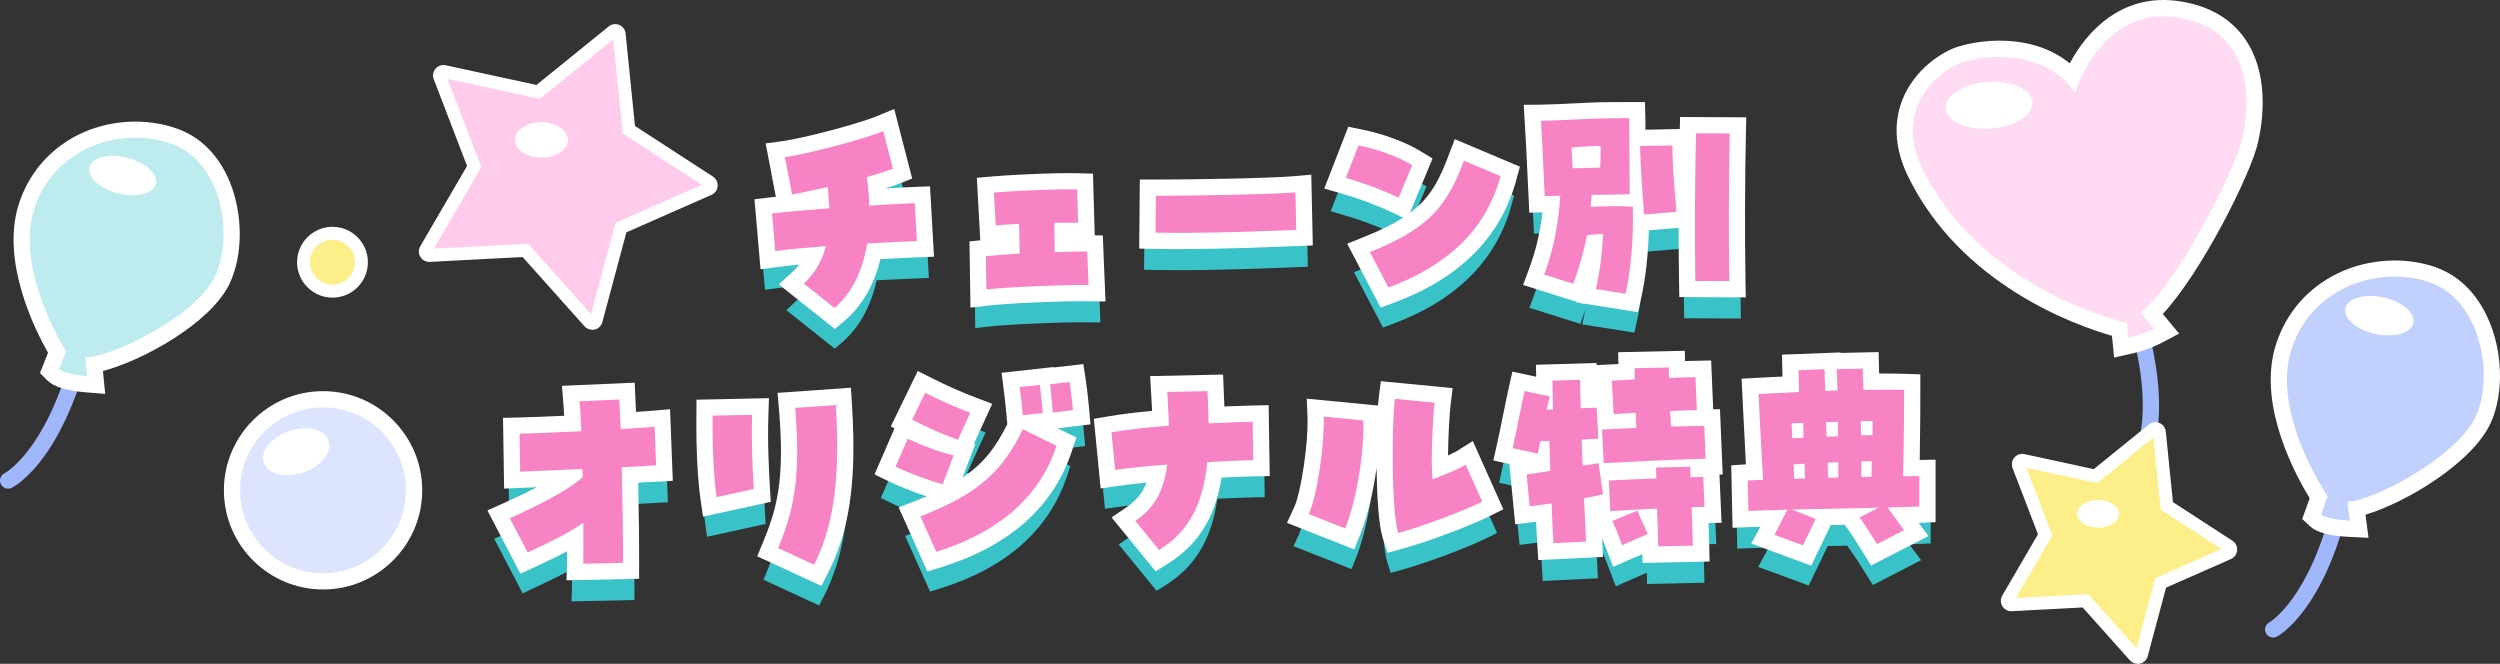 <?xml version="1.0" encoding="UTF-8"?>
<svg id="_レイヤー_2" data-name="レイヤー 2" xmlns="http://www.w3.org/2000/svg" viewBox="0 0 771 204.72">
  <rect x="0" y="0" width="771" height="204.72" fill="#333333" stroke="none"/>
  <defs>
    <style>
      .cls-1 {
        fill: #727087;
      }

      .cls-2 {
        fill: #fcee88;
      }

      .cls-3 {
        fill: #39c3c8;
      }

      .cls-4 {
        fill: #ffdbf3;
      }

      .cls-5 {
        fill: #fff;
      }

      .cls-6 {
        fill: #ffcbed;
      }

      .cls-7 {
        fill: #dde5fe;
      }

      .cls-8 {
        fill: #a0b8fb;
      }

      .cls-9 {
        fill: #c1d0fd;
      }

      .cls-10 {
        fill: #f783c5;
      }

      .cls-11 {
        fill: #beebed;
      }
    </style>
  </defs>
  <g id="_レイヤー_2-2" data-name="レイヤー 2">
    <g>
      <g>
        <g>
          <path class="cls-1" d="M247.87,95.44c3.5-3.23,5.68-6.98,6.82-11.53-6.23.48-11.91,1.01-15.6,1.5l-1-11.57c4.93-.59,11.15-1.13,17.66-1.61-.11-2.06-.23-4.25-.48-6.57-4.23.98-8.19,1.82-10.99,2.29l-2.23-11.47c6.15-.82,23.89-5.38,30.34-8.05l2.99,11.59c-1.84.72-4.7,1.61-8.04,2.57.41,3.01.68,5.95.74,8.83,5.2-.32,10.07-.63,14.04-.78l.66,11.71c-3.63.15-9.25.4-15.34.74-1.4,8.53-4.75,15.33-10.07,19.9l-9.49-7.55Z"/>
          <path class="cls-1" d="M304.06,86.97c2.74-.26,6.64-.55,10.41-.77-.07-3.15-.13-6.17-.2-9.18-2.47.12-5.14.32-7.19.5l-.56-10.14c3.97-.36,13.35-.83,19.45-.96,2.74-.06,4.8-.03,6.24,0l.29,10.28c-2.95,0-5.35-.02-7.34.02.05,2.4.05,5.62.12,9.05,4.11-.16,7.81-.24,10.01-.21l.43,10.35c-8.23-.1-24.74.6-31.51,1.36l-.15-10.28Z"/>
          <path class="cls-1" d="M375.02,79.7c-6.72.14-13.44.15-18.65.06l.1-11.39c13.03,0,35.85-.42,43.04-1.05l.25,11.58c-3.29.14-13.91.57-24.74.8Z"/>
          <path class="cls-1" d="M415.05,62.87l3.9-10.03c5.58,1.12,12.14,3.38,16.59,6.09l-4.17,10.03c-5.06-2.36-10.31-4.38-16.31-6.1ZM422.47,85.75c18.63-7.46,23.83-14.5,29.02-28.19l11.28,4.77c-4.64,17.11-17.1,27.86-34.58,34.34l-5.72-10.92Z"/>
          <path class="cls-1" d="M492.18,97.16c1.38-6.27,1.83-10.67,2.24-16.99-1.51.03-3.01.13-5,.38-.99,5.23-2.26,9.58-4.21,14.97l-8.98-2.83c2.92-7.88,4.34-15.32,4.97-24.31l-4.8.1c-.53-11.85-.97-19.66-1.18-23.22,6.38-.07,12.88-.62,18.84-.75,2.47-.05,4.94-.04,8.37-.04.09,4.04.11,18.03.16,23.45-3.91.08-7.81.17-11.72.18l-.33,3.71c4.52-.23,9.18-.33,13.03-.07.19,9.12-.42,18.87-2.24,26.86l-9.15-1.45ZM493.5,59.69c.08-2.54.17-4.8.13-6.66-3.09,0-4.86.17-8.97.47l.34,6.37c3.57,0,5.76-.05,8.5-.18ZM505.77,53.05l10.01-.21c0,6.93.71,13.97,1.26,20.48l-9.99.83c-.55-6.64-1.05-13.97-1.27-21.09ZM522.84,94.65c-.24-14.39-.12-31.2.2-45.54l10.42.05c-.31,14.27-.37,31.07-.13,45.54l-10.49-.05Z"/>
          <path class="cls-1" d="M179.88,169.26c-5.2,3.61-11.52,6.49-17.15,9.14l-5.51-10.58c7.27-3.24,17.38-8.12,22.43-12.62l-.05-2.54-19.18.82-.18-11.72c4.73-.1,11.85-.46,19.05-.75-.15-3.63-.35-6.85-.54-9.25l12.26-.54.4,9.11c4.45-.23,8.29-.52,10.48-.7l.46,11.92-10.62.57c.32,11.93.45,24.2.42,29.48l-12.27.26c.08-2.61.05-7.2,0-12.62Z"/>
          <path class="cls-1" d="M219.8,144.13c-.06-2.67-.05-5.35-.03-7.95l12.2-.26c-.3,8.58.16,17.28.49,22.89l-11.47,2.51c-.64-4.38-1.05-10.67-1.19-17.19ZM239.98,177.03c4.43-10.79,7.17-20.45,5.25-43.24l12.53-.88c.21,3.29.34,6.37.4,9.25.42,19.47-2.56,31.05-7.1,39.99l-11.08-5.11Z"/>
          <path class="cls-1" d="M276.2,151.91l3.73-8.58c4.92,2.23,9.06,3.85,14.17,5.12l-3.38,8.92c-4.56-1.34-10.22-3.35-14.52-5.45ZM281.31,137.4l4.01-8.25c4.85,2.43,8.8,4.2,13.91,6.15l-3.8,8.31c-4.49-1.55-10.03-3.97-14.12-6.21ZM283.86,167.24c19.04-7.33,25.67-14.81,31.59-26.87l10.39,5.13c-5.54,16.85-19.31,27.16-37.09,32.68l-4.9-10.94ZM314.49,127.37l6.16-.68c.4,2.6.76,6.7.94,8.69l-6.16.68c-.18-2.26-.61-6.09-.94-8.69ZM323.87,126.48l6.02-.68c.4,2.6.83,6.63,1.01,8.69l-6.22.75c-.19-2.53-.62-6.3-.8-8.76Z"/>
          <path class="cls-1" d="M350.14,168.64c5.81-3.96,8.72-8.96,9.85-17.35-5.96.4-11.64,1-16.08,1.65l-1.14-11.63c5.12-.86,11.42-1.55,17.72-2.02-.07-3.08-.28-6.58-.5-10.41l12.41-.26c.14,3.49.28,6.78.35,9.94,5.55-.25,10.41-.43,13.57-.49l.18,11.86c-3.43.07-8.57.25-14.18.58-1.19,12.02-4.97,20.95-14.85,27.13l-7.32-8.96Z"/>
          <path class="cls-1" d="M403.65,166.54c2.56-5.54,4.88-21.77,4.57-30.06l12.23,1.18c.35,9.73-2.08,24.59-5.6,33.31l-11.2-4.42ZM430.19,131.01l12.23,1.18c-.58,4.81-1.22,19.98-.59,23.6,2.18-.73,8.16-3.19,10.19-4.47l5.11,11.41c-5.43,2.72-18.35,7.59-25.92,9.67-2.13-6.74-2.02-33.69-1.02-41.4Z"/>
          <path class="cls-1" d="M470.8,154.35c2.12-.32,4.65-.71,7.31-1.11-.07-3.09-.2-6.24-.27-9.25-1.03.02-1.99.04-2.81.13-.25,1.24-.5,2.48-.74,3.79l-7.79-1.69c1.19-5.31,2.92-14.33,3.67-17.63l7.79,1.68c-.38,1.45-.7,2.76-.94,4.07.62-.01,1.3-.03,1.92-.04-.08-3.56-.14-6.44-.19-8.91l8.57-.25c-.02,2.13.04,5.21.19,8.77,1.58-.03,3.22-.14,4.93-.17l.48,9.59c-1.64.1-3.36.14-5.14.25.12,2.6.18,5.35.31,8.02,1.78-.24,3.49-.49,4.92-.72l1.37,9.57c-1.84.45-3.82.84-5.87,1.22.25,5.48.49,10.21.63,13.36l-10.07.49c-.2-3.01-.36-7.33-.54-12.26-2.39.33-4.72.65-6.77.9l-.96-9.79ZM494.09,140.48c2.94-.2,6.64-.35,10.55-.5-.1-1.58-.14-3.15-.17-4.66-2.47.12-4.79.24-6.85.42l-.5-10.34c2.33-.12,4.66-.24,7.05-.42-.02-1.17-.05-2.26-.07-3.43l10.56-.22c.02,1.03.04,2.12.07,3.22,3.01-.13,5.82-.19,8.15-.24l.42,10.14c-2.19.05-5.07.18-8.22.31.1,1.57.14,3.22.24,4.79,4.11-.09,7.81-.17,10.28-.22l.42,10.14c-6.17.13-23.02.9-31.45,1.36l-.5-10.34ZM496.14,156.21c4.52-.23,9.73-.48,14.66-.66-.03-1.23-.05-2.33-.07-3.36l10.56-.23c.02.96.04,2.06.07,3.22,1.44-.03,2.74-.06,3.91-.08l.4,9.25c-1.1.02-2.47.05-3.98.08.16,4.25.32,8.5.39,11.86l-10.69.23c-.07-3.36-.23-7.54-.38-11.65-5.28.25-10.69.5-14.38.79l-.48-9.45ZM497.23,168.66l7.75-3.18c1.16,2.86,2.01,4.42,3.17,7.2l-7.88,3.46c-1.23-3.2-1.75-4.83-3.04-7.48Z"/>
          <path class="cls-1" d="M573.46,167.59l5.9-3.01-26.8.57,7.4,2.86c-1.64,3.53-1.97,4.09-3.94,8.18l-8.78-3.24c1.45-2.64,2.3-4.71,4.02-7.77-4.38.16-8.5.25-12.06.39l-.2-9.39c1.51-.1,3.08-.13,4.73-.17-.52-8.08-1.03-19.18-1.39-26.51,4.04-.22,9.32-.47,12.47-.61l-.14-6.72,8.02-.31c.02,1.03.07,3.5.21,6.72,1.3-.1,2.53-.12,3.77-.15-.07-3.15-.19-5.55-.21-6.58l8.02-.17c.02.89.07,3.29.21,6.58,4.59-.1,8.71-.12,12.55,0,0,3.56-.05,16.87-.32,26.61,1.78-.04,3.43,0,5-.04v9.39c-2.88.13-6.17.2-9.81.28,1.97,2.56,3.32,4.66,5.09,7.02l-8.34,4.29c-2.41-3.86-2.98-4.87-5.39-8.25ZM556.21,142.99l-.1-4.52-3.56.08c.03,1.51.13,3.01.17,4.59,1.17-.03,2.33-.12,3.49-.14ZM556.68,155.53c-.1-1.3-.13-2.81-.17-4.52-1.17.09-2.33.12-3.36.21.03,1.58.13,3.01.23,4.45,1.1-.02,2.19-.12,3.29-.14ZM566.83,142.56c-.03-1.51,0-3.02-.03-4.46l-3.63.08c.03,1.51.13,3.01.16,4.46l3.5-.07ZM566.96,155.25c-.03-1.37-.06-2.95-.03-4.66-1.1.02-2.19.05-3.29.14.04,1.71.14,3.29.17,4.66,1.03-.02,2.12-.11,3.15-.13ZM577.45,142.2c.03-1.65.07-3.16.05-4.32-.96-.05-2.19-.02-3.63,0l.09,4.39,3.5-.07ZM577.17,155.03l.1-4.8-3.22.07c.04,1.78,0,3.43.03,4.8l3.08-.07Z"/>
        </g>
        <g>
          <path class="cls-3" d="M257.44,107.53l-14.94-11.89,3-2.77c1.66-1.53,2.96-3.18,3.96-5.02-4.07.35-7.49.71-9.91,1.03l-3.63.48-1.61-18.59,3.37-.4c1.06-.13,2.21-.25,3.43-.38l-3.21-16.49,3.69-.49c5.92-.79,23.34-5.28,29.46-7.82l3.72-1.54,4.77,18.49-2.88,1.13c-1.29.51-3.07,1.1-5.49,1.84.09.89.17,1.75.23,2.6,3.86-.23,7.49-.45,10.58-.57l3.43-.13,1.06,18.7-3.56.14c-3.64.15-8.17.36-12.56.59-1.8,8.19-5.4,14.64-10.71,19.2l-2.2,1.89ZM253.02,95.06l4.1,3.26c3.47-3.88,5.77-9.18,6.85-15.8l.45-2.78,2.81-.15c3.9-.21,8.11-.42,11.84-.59l-.27-4.71c-2.64.14-5.55.31-8.57.5l-5.59.34-.08-3.64c-.05-2.57-.29-5.33-.71-8.44l-.41-3,2.91-.84c1.91-.55,3.51-1.03,4.81-1.45l-1.22-4.74c-6.7,2.24-17.25,4.97-23.8,6.28l.89,4.56c2.11-.42,4.62-.97,7.43-1.62l3.84-.89.43,3.92c.26,2.35.37,4.49.49,6.56l.2,3.63-3.42.25c-5.49.41-10.22.82-14.13,1.22l.4,4.56c3.31-.36,7.48-.73,12.16-1.09l4.84-.37-1.18,4.71c-.98,3.91-2.65,7.31-5.07,10.3Z"/>
          <path class="cls-3" d="M300.77,101.16l-.26-17.37,3.21-.31c1.97-.19,4.51-.39,7.17-.57l-.05-2.19c-1.17.08-2.35.17-3.46.27l-3.6.32-.94-17.12,3.37-.3c4.14-.38,13.71-.85,19.7-.98,2.31-.05,4.4-.05,6.41,0l3.31.09.48,17.2h-5.11c-.8-.01-1.56-.01-2.28-.01,0,.08,0,.16,0,.25,0,.55.01,1.13.02,1.71,2.69-.08,5-.12,6.6-.1l3.32.03.71,17.36-3.69-.04c-8.25-.11-24.53.6-31.08,1.34l-3.83.43ZM307.61,90.18l.05,3.25c6.72-.52,17.07-.96,24.42-1.03l-.14-3.32c-1.89.03-4.14.1-6.52.19l-3.56.14-.08-3.56c-.04-1.87-.06-3.68-.08-5.34-.01-1.37-.03-2.63-.05-3.71l-.08-3.5,3.5-.07c1.14-.02,2.4-.03,3.81-.03l-.09-3.31c-.89,0-1.82.01-2.76.03-4.56.1-11.22.4-15.85.7l.17,3.13c1.28-.09,2.55-.17,3.72-.22l3.59-.18.34,16.16-3.37.19c-2.42.14-4.89.31-7.06.48Z"/>
          <path class="cls-3" d="M363.87,83.32c-2.66,0-5.22-.02-7.56-.06l-3.47-.06.16-18.32h3.47c12.64,0,35.57-.41,42.74-1.04l3.73-.33.4,18.75-3.42.14c-3.96.17-14.3.58-24.81.8h0c-3.69.08-7.55.12-11.23.12ZM359.9,76.3c4.73.04,10.04,0,15.05-.1h0c8.16-.17,16.23-.46,21.24-.66l-.1-4.49c-8.69.46-24.93.76-36.15.81l-.04,4.44Z"/>
          <path class="cls-3" d="M426.51,101.02l-8.95-17.08,3.6-1.44c18.2-7.29,22.38-13.88,27.05-26.18l1.29-3.4,17.44,7.37-.8,2.95c-4.62,17.04-16.99,29.38-36.75,36.7l-2.89,1.07ZM427.34,87.5l2.49,4.76c14.92-6.16,24.34-15.34,28.67-27.94l-5.08-2.15c-4.82,11.53-10.66,18.55-26.08,25.33ZM433.19,73.68l-3.31-1.55c-5.12-2.39-10.28-4.32-15.8-5.91l-3.69-1.06,6.36-16.34,2.88.58c6.44,1.29,13.23,3.79,17.72,6.54l2.56,1.56-6.73,16.17ZM419.68,60.62c3.36,1.08,6.62,2.3,9.83,3.68l1.58-3.8c-2.88-1.39-6.43-2.67-9.98-3.58l-1.44,3.69Z"/>
          <path class="cls-3" d="M504.01,102.58l-16.05-2.54.79-3.63c.08-.34.15-.67.22-1-.15.43-.3.86-.46,1.3l-1.14,3.16-15.69-4.94,1.28-3.45c2.31-6.23,3.68-12.24,4.43-19.51l-4.32.09-.15-3.42c-.53-11.93-.97-19.64-1.18-23.17l-.22-3.67,3.68-.04c3.41-.04,6.92-.22,10.31-.39,2.82-.15,5.74-.29,8.49-.35,1.94-.04,3.81-.05,6.21-.04h5.65s.07,3.42.07,3.42c.02,1.11.04,2.94.06,5.14l13.28-.28v3.57c0,1.55.04,3.1.11,4.66.04-2.83.1-5.65.16-8.45l.07-3.44,17.42.09-.08,3.56c-.32,14.52-.36,31.07-.12,45.4l.06,3.58-17.49-.08-.06-3.42c-.09-5.52-.13-11.65-.12-18.07l-12.14,1.01c-.15,8.09-.95,15.65-2.33,21.73l-.73,3.19ZM496.33,94.27l2.23.35c1-5.65,1.53-12.39,1.54-19.52-2.66-.05-5.8.02-9.38.21l-4.03.21.98-10.9h3.19c2.75-.02,5.5-.07,8.21-.12,0-1.52-.02-3.25-.02-5.04-.02-3.98-.04-8.32-.07-11.48-1.77,0-3.3,0-4.83.04-2.65.06-5.39.2-8.28.35-2.27.12-4.6.24-6.93.32.21,3.68.49,9.09.82,16.23l5.22-.11-.27,3.83c-.58,8.22-1.82,15.1-3.98,21.81l2.3.72c1.36-4.08,2.24-7.44,2.96-11.26l.47-2.51,2.53-.32c1.95-.24,3.6-.37,5.36-.41l3.82-.08-.25,3.81c-.34,5.26-.72,9.2-1.58,13.87ZM526.29,91.17l3.49.02c-.16-12.36-.12-26.05.11-38.54l-3.42-.02c-.25,13.33-.32,27.02-.17,38.54ZM509.4,56.47c.18,4.26.46,8.86.85,13.89l3-.25c-.39-4.48-.77-9.07-.91-13.71l-2.94.06ZM481.69,63.37l-.7-13.12,5.27-.38c2.91-.21,4.67-.33,7.38-.34h3.42s.07,3.43.07,3.43c.04,1.75-.03,3.75-.11,6.06l-.13,4.01-3.23.15c-2.77.13-5.03.18-8.65.18h-3.33Z"/>
          <path class="cls-3" d="M176.26,185.45l.12-3.69c.05-1.48.05-3.69.05-6.26-3.64,2.04-7.46,3.83-10.96,5.48l-4.28,2.02-8.78-16.86,3.4-1.51c6.72-2.99,12.08-5.71,16.04-8.12l-14.86.64-.29-18.8,3.48-.07c3.21-.07,7.63-.26,12.32-.46,1.03-.04,2.08-.09,3.14-.14-.11-1.96-.23-3.88-.37-5.62l-.29-3.61,19.38-.85.4,9.06c3.24-.2,5.74-.4,6.84-.49l3.65-.31.73,19.03-10.66.57c.25,10.44.36,20.98.34,26.18l-.02,3.41-19.37.41ZM183.32,162.61l.06,6.62c.03,3.42.05,6.55.04,9.07l5.22-.11c-.02-6.41-.16-16.47-.42-25.96l-.09-3.41,10.58-.57-.19-4.84c-1.89.13-4.28.29-6.94.43l-3.52.18-.4-9.14-5.18.23c.1,1.64.21,3.59.29,5.77l.14,3.5-3.5.14c-2.24.09-4.48.19-6.64.28-3.21.14-6.31.27-8.99.37l.07,4.67,19.16-.82.16,7.73-1.21,1.07c-3.8,3.38-10.34,7.21-19.95,11.66l2.25,4.32c4.75-2.24,9.54-4.6,13.61-7.42l5.44-3.77Z"/>
          <path class="cls-3" d="M252.65,186.73l-17.19-7.93,1.27-3.1c4.14-10.07,6.92-18.94,5-41.62l-.3-3.54,19.59-1.38.22,3.52c.21,3.3.35,6.47.41,9.39.38,17.87-1.93,30.71-7.48,41.65l-1.53,3.01ZM244.46,175.24l4.91,2.26c3.97-9.24,5.62-20.31,5.3-35.28-.04-1.78-.1-3.64-.2-5.58l-5.48.39c1.3,19.43-1.04,29.14-4.52,38.21ZM218.07,165.54l-.54-3.71c-.64-4.37-1.08-10.63-1.23-17.62h0c-.06-2.66-.05-5.32-.03-8.05l.02-3.41,19.31-.41-.13,3.7c-.31,8.89.23,18.13.48,22.57l.17,2.98-18.05,3.95ZM223.3,144.06c.1,4.81.35,9.35.71,13.02l4.79-1.05c-.22-4.22-.48-10.27-.41-16.53l-5.13.11c0,1.5.01,2.98.04,4.45h0Z"/>
          <path class="cls-3" d="M286.83,182.44l-7.67-17.14,3.45-1.33c2.73-1.05,5.19-2.1,7.42-3.17l-.3-.09c-5.5-1.62-11.13-3.74-15.07-5.67l-3-1.47,6.13-14.12-1.09-.59,7.01-14.43,3.17,1.59c4.95,2.48,8.76,4.17,13.59,6.01l3.49,1.33-5.72,12.5.51.13-4.84,12.8c9.63-5.39,14.14-11.36,18.25-19.67l-.23-2.78c-.19-2.3-.62-6.12-.92-8.53l-.45-3.53,13.03-1.44.02.15,9.21-1.04.51,3.33c.43,2.81.86,6.96,1.03,8.91l.3,3.38-13.22,1.59-.02-.24-.85.09,9.53,4.7-.95,2.89c-5.51,16.77-18.76,28.53-39.37,34.93l-2.96.92ZM288.55,169.14l2.12,4.73c15.47-5.44,25.81-14.37,30.81-26.62l-4.49-2.21c-5.49,10.15-12.47,17.39-28.45,24.1ZM280.78,150.14c2.35.99,5.05,1.99,7.83,2.9l.85-2.25c-2.71-.83-5.2-1.77-7.72-2.84l-.95,2.2ZM285.95,135.86c2.41,1.18,5.09,2.35,7.65,3.35l.91-2c-2.57-1.04-4.97-2.11-7.58-3.36l-.98,2.01Z"/>
          <path class="cls-3" d="M356.7,182.21l-11.69-14.31,3.15-2.15c3.95-2.69,6.24-5.85,7.52-10.62-4.02.35-7.91.78-11.28,1.27l-3.63.52-1.81-18.53,3.22-.54c4.1-.69,9.13-1.3,14.69-1.79-.08-1.91-.2-3.94-.32-6.05l-.26-4.56,19.46-.42.16,3.96c.08,2.03.16,3.99.23,5.9,3.93-.17,7.49-.29,10.09-.34l3.52-.08.29,18.86-3.48.07c-1.7.04-5.83.14-11.13.41-1.8,12.64-6.85,20.96-16.12,26.76l-2.62,1.63ZM355.11,169.2l3.01,3.69c6.39-4.97,9.64-11.96,10.71-22.75l.29-2.98,2.99-.17c4.33-.25,8.12-.4,10.83-.49l-.08-4.86c-2.88.09-6.34.23-9.96.39l-3.58.17-.08-3.59c-.04-2.07-.12-4.21-.21-6.44l-5.35.11c.14,2.46.25,4.78.3,6.92l.07,3.32-3.31.25c-5.24.4-10.07.9-14.17,1.49l.46,4.73c3.96-.48,8.35-.9,12.71-1.19l4.27-.29-.57,4.25c-1.04,7.79-3.59,13.2-8.34,17.44Z"/>
          <path class="cls-3" d="M428.88,176.67l-1.02-3.21c-2.4-7.59-2.11-35.54-1.15-42.9l.44-3.36,19.17,1.85-.43,3.56c-.43,3.57-.86,12.49-.83,18.16,2.09-.88,4.21-1.86,5.09-2.41l3.41-2.15,8.13,18.15-2.99,1.5c-5.83,2.92-18.99,7.84-26.56,9.92l-3.25.89ZM433.35,134.83c-.58,8.73-.47,25.19.55,33.12,5.89-1.86,13.52-4.71,18.63-6.94l-2.2-4.91c-2.74,1.25-5.97,2.53-7.38,3l-3.87,1.3-.7-4.02c-.61-3.5-.22-14.57.25-21.05l-5.27-.51ZM416.8,175.5l-17.88-7.06,1.55-3.36c2.21-4.79,4.55-20.48,4.25-28.46l-.15-4,19.27,1.86.11,3.07c.37,10.44-2.2,25.7-5.85,34.74l-1.3,3.22ZM408.09,164.53l4.69,1.85c2.35-7.34,4.03-17.56,4.19-25.54l-5.27-.51c-.26,7.44-1.72,17.78-3.62,24.2Z"/>
          <path class="cls-3" d="M498.33,180.82l-1.32-3.42c-.31-.81-.58-1.52-.83-2.18-.72-1.92-1.2-3.19-2.09-5.03l-.39-.8-.39.03-.05-.92-.81-1.66.71-.29-.11-2.23c-.3.06-.6.13-.9.19.06,1.27.12,2.49.17,3.64.13,2.64.24,4.93.31,6.71l.15,3.48-16.98.82-.23-3.43c-.15-2.24-.28-5.17-.4-8.51-1.04.14-2.04.27-2.99.38l-3.55.43-1.64-16.66,3.29-.49c.25-.04.5-.08.76-.11l-8.71-1.89.77-3.44c.64-2.85,1.45-6.85,2.16-10.38.62-3.07,1.16-5.72,1.51-7.26l.77-3.38,7.73,1.67-.09-4.12,15.68-.46-.04,3.64c-.01,1.33,0,3.08.06,5.11.49-.02.98-.04,1.48-.05l1.49-.03-.39-8.12,3.49-.18c1.2-.06,2.43-.12,3.66-.2l-.08-3.58,17.55-.37.07,3.17c1.75-.05,3.35-.09,4.66-.11l3.43-.07.63,15.07,2.09-.04.71,17.14-1.01.02.65,14.87-4,.08c.11,3,.21,5.93.26,8.36l.07,3.5-17.69.38-.07-3.48-9.56,4.2ZM514.37,161.21l.13,3.53c.1,2.64.21,5.53.29,8.21l3.69-.08c-.08-2.53-.18-5.33-.29-8.07l-.14-3.79,3.95-.08-.1-2.25-3.98.08-.07-3.22-3.56.08.07,3.26-3.45.17c-3.31.12-6.97.27-11.11.48l.12,2.41c1.6-.1,3.35-.19,5.15-.28l1.81-.75.26.64c1.02-.05,2.05-.1,3.08-.15l4.12-.2ZM481.9,159.24l.14,3.87c.11,3.24.22,6.22.34,8.72l3.11-.15c-.05-.99-.1-2.06-.15-3.2-.1-2.04-.21-4.28-.32-6.67l-.14-3.04,2.99-.56c.85-.16,1.73-.33,2.59-.5l-.41-2.87c-.52.07-1.02.14-1.48.21l-3.79.52-.18-3.82c-.06-1.34-.11-2.69-.15-4.04-.05-1.34-.09-2.68-.15-3.97l-.17-3.46,3.45-.21c.56-.03,1.12-.06,1.67-.08l-.13-2.63c-.52.02-1.03.04-1.54.05l-3.43.07-.14-3.43c-.08-1.95-.13-3.74-.17-5.31l-1.52.04.19,8.94-9.73.21.8-4.24c.05-.25.1-.5.15-.75l-.86-.19c-.23,1.14-.49,2.41-.75,3.71-.47,2.3-.97,4.8-1.45,7.07l.88.19c.02-.08.03-.17.05-.25l.5-2.53,2.57-.31c.96-.1,1.99-.12,3.08-.15l3.5-.08.1,3.5c.03,1.49.08,3.02.13,4.55.05,1.57.1,3.14.13,4.7l.07,3.08-3.05.46c-1.39.21-2.75.42-4.02.61l.29,2.89c.65-.09,1.31-.18,1.98-.27l5.02-.68ZM501.88,170.54c.12.3.24.61.36.92l1.29-.57s-.04-.09-.06-.14c-.11-.24-.22-.48-.33-.73l-1.25.51ZM497.76,143.77l.16,3.37c7.39-.37,17.94-.85,24.47-1.07l-.13-3.17-10.2.22-.22-3.34c-.05-.82-.09-1.66-.12-2.49-.03-.77-.07-1.55-.12-2.3l-.23-3.57,4.51-.19c1.32-.06,2.59-.11,3.79-.16l-.13-3.18c-1.44.04-3.03.09-4.65.16l-3.58.16-.07-3.3-3.56.08.07,3.23-3.29.26c-1.24.1-2.46.18-3.67.25l.16,3.29c1.06-.06,2.18-.12,3.35-.17l3.59-.18.08,3.6c.03,1.47.06,3,.16,4.51l.23,3.58-3.59.14c-2.63.1-4.96.2-7.02.3Z"/>
          <path class="cls-3" d="M557.8,180.57l-15.58-5.75,1.96-3.56c.46-.83.85-1.6,1.24-2.39-.02,0-.03,0-.05,0-2.13.06-4.16.12-6.03.2l-3.57.14-.35-16.3,3.34-.22c.42-.03.83-.05,1.25-.07-.34-5.91-.67-12.75-.95-18.44l-.39-7.98,3.47-.19c2.75-.15,6.17-.32,9.09-.46l-.14-6.74,15.01-.58v.13s11.79-.25,11.79-.25l.08,3.5c.01.6.04,1.66.08,3.1,3.55-.04,6.56-.02,9.29.07l3.38.11v3.38c.01,3.29-.03,13.96-.23,23.1.45,0,.9,0,1.34-.01l3.58-.08v16.31s-3.35.15-3.35.15c-1.03.05-2.11.09-3.23.12.37.52.75,1.05,1.16,1.59l2.47,3.31-14.88,7.66-2.8-4.49c-1.54-2.48-2.24-3.61-4.17-6.32l-.95-1.33-6.03.13-.49,1.07c-1.03,2.23-1.55,3.29-2.28,4.77-.43.88-.94,1.92-1.68,3.45l-1.38,2.87ZM552.16,171.03l2.1.77c.11-.22.21-.43.31-.64.22-.44.41-.84.61-1.25l-2.07-.8c-.34.66-.65,1.29-.96,1.91ZM578.61,168.89c.51.77.97,1.5,1.5,2.36l1.87-.96c-.52-.74-1.06-1.5-1.63-2.28l-1.74.88ZM542.58,159.54l.05,2.41c.83-.03,1.67-.05,2.54-.08,1.91-.06,3.91-.12,5.97-.19l6.24-.23-.05.1,24.71-.53c2.23-.05,4.38-.09,6.38-.15v-2.5c-.47,0-.94,0-1.43.02l-3.68.08.1-3.68c.21-7.64.3-17.48.32-23.09-2.62-.03-5.54,0-8.97.07l-3.43.07-.14-3.43c-.05-1.17-.09-2.23-.12-3.15l-.99.02c.03.91.06,1.95.09,3.08l.08,3.5-3.5.07c-1.16.02-2.36.05-3.58.14l-3.6.27-.15-3.61c-.05-1.19-.09-2.28-.12-3.23l-1.04.04.14,6.7-3.42.15c-2.35.1-5.76.26-8.95.42l.05,1.03c.33,6.87.75,15.42,1.17,21.95l.23,3.64-3.65.08c-.42,0-.83.02-1.23.03ZM550.13,159.24l-.23-3.33c-.1-1.5-.2-2.98-.24-4.62l-.07-3.27,3.26-.29c.57-.05,1.18-.08,1.8-.12.52-.03,1.05-.05,1.58-.1l3.7-.3.08,3.71c.04,1.67.07,3.12.16,4.34l.19,2.56-.05-2.38c-.01-.62-.04-1.29-.07-1.99-.04-.84-.08-1.74-.09-2.67l-.07-3.29,3.28-.27c1.2-.1,2.37-.13,3.5-.15l3.63-.08v-.14s10.37-.22,10.37-.22l-.25,11.81-9.94.21-.07-3.5c-.01-.66-.01-1.39-.01-2.16,0-.83,0-1.71-.02-2.64l-.07-3.09-.06,3.37c-.03,1.66,0,3.18.03,4.52l.08,3.5-3.5.07c-.48,0-.97.04-1.46.06-.57.03-1.14.06-1.69.07l-7.13.15c-.51.01-1.02.04-1.53.07-.58.03-1.17.06-1.75.07l-3.34.07ZM549.29,146.71l-.07-3.5c-.02-.77-.05-1.53-.08-2.28-.03-.78-.07-1.55-.08-2.31l-.08-3.5,10.56-.23.25,11.52-3.5.08c-.55.01-1.1.04-1.64.07-.62.03-1.23.06-1.85.08l-3.5.08ZM559.91,146.21l-.07-3.5c-.01-.69-.05-1.39-.08-2.1-.04-.78-.07-1.56-.09-2.35l-.08-3.5,10.63-.23.07,3.5c.02.73.01,1.49.01,2.25,0,.73,0,1.47.01,2.21l.08,3.5-10.5.22ZM570.53,145.85l-.24-11.39,3.5-.07c1.52-.03,2.8-.06,3.88,0l3.26.16.07,3.26c.02,1.11,0,2.48-.03,3.92l-.08,3.9-10.35.22Z"/>
        </g>
        <g>
          <path class="cls-3" d="M247.87,95.44c3.5-3.23,5.68-6.98,6.82-11.53-6.23.48-11.91,1.01-15.6,1.5l-1-11.57c4.93-.59,11.15-1.13,17.66-1.61-.11-2.06-.23-4.25-.48-6.57-4.23.98-8.19,1.82-10.99,2.29l-2.23-11.47c6.15-.82,23.89-5.38,30.34-8.05l2.99,11.59c-1.84.72-4.7,1.61-8.04,2.57.41,3.01.68,5.95.74,8.83,5.2-.32,10.07-.63,14.04-.78l.66,11.71c-3.63.15-9.25.4-15.34.74-1.4,8.53-4.75,15.33-10.07,19.9l-9.49-7.55Z"/>
          <path class="cls-3" d="M304.06,86.97c2.74-.26,6.64-.55,10.41-.77-.07-3.15-.13-6.17-.2-9.18-2.47.12-5.14.32-7.19.5l-.56-10.14c3.97-.36,13.35-.83,19.45-.96,2.74-.06,4.8-.03,6.24,0l.29,10.28c-2.95,0-5.35-.02-7.34.02.05,2.4.05,5.62.12,9.05,4.11-.16,7.81-.24,10.01-.21l.43,10.35c-8.23-.1-24.74.6-31.51,1.36l-.15-10.28Z"/>
          <path class="cls-3" d="M375.02,79.7c-6.72.14-13.44.15-18.65.06l.1-11.39c13.03,0,35.85-.42,43.04-1.05l.25,11.58c-3.29.14-13.91.57-24.74.8Z"/>
          <path class="cls-3" d="M415.05,62.87l3.9-10.03c5.58,1.12,12.14,3.38,16.59,6.09l-4.17,10.03c-5.06-2.36-10.31-4.38-16.31-6.1ZM422.47,85.75c18.63-7.46,23.83-14.5,29.02-28.19l11.28,4.77c-4.64,17.11-17.1,27.86-34.58,34.34l-5.72-10.92Z"/>
          <path class="cls-3" d="M492.18,97.16c1.38-6.27,1.83-10.67,2.24-16.99-1.51.03-3.01.13-5,.38-.99,5.23-2.26,9.58-4.21,14.97l-8.98-2.83c2.92-7.88,4.34-15.32,4.97-24.31l-4.8.1c-.53-11.85-.97-19.66-1.18-23.22,6.38-.07,12.88-.62,18.84-.75,2.47-.05,4.94-.04,8.37-.04.09,4.04.11,18.03.16,23.45-3.91.08-7.81.17-11.72.18l-.33,3.71c4.52-.23,9.18-.33,13.03-.07.19,9.12-.42,18.87-2.24,26.86l-9.15-1.45ZM493.5,59.69c.08-2.54.17-4.8.13-6.66-3.09,0-4.86.17-8.97.47l.34,6.37c3.57,0,5.76-.05,8.5-.18ZM505.77,53.05l10.01-.21c0,6.93.71,13.97,1.26,20.48l-9.99.83c-.55-6.64-1.05-13.97-1.27-21.09ZM522.84,94.65c-.24-14.39-.12-31.2.2-45.54l10.42.05c-.31,14.27-.37,31.07-.13,45.54l-10.49-.05Z"/>
          <path class="cls-3" d="M179.88,169.26c-5.2,3.61-11.52,6.49-17.15,9.14l-5.51-10.58c7.27-3.24,17.38-8.12,22.43-12.62l-.05-2.54-19.18.82-.18-11.72c4.73-.1,11.85-.46,19.05-.75-.15-3.63-.35-6.85-.54-9.25l12.26-.54.4,9.11c4.45-.23,8.29-.52,10.48-.7l.46,11.92-10.62.57c.32,11.93.45,24.2.42,29.48l-12.27.26c.08-2.61.05-7.2,0-12.62Z"/>
          <path class="cls-3" d="M219.8,144.13c-.06-2.67-.05-5.35-.03-7.95l12.2-.26c-.3,8.58.16,17.28.49,22.89l-11.47,2.51c-.64-4.38-1.05-10.67-1.19-17.19ZM239.98,177.03c4.43-10.79,7.17-20.45,5.25-43.24l12.53-.88c.21,3.29.34,6.37.4,9.25.42,19.47-2.56,31.05-7.1,39.99l-11.08-5.11Z"/>
          <path class="cls-3" d="M276.2,151.91l3.73-8.58c4.92,2.23,9.06,3.85,14.17,5.12l-3.38,8.92c-4.56-1.34-10.22-3.35-14.52-5.45ZM281.31,137.4l4.01-8.25c4.85,2.43,8.8,4.2,13.91,6.15l-3.8,8.31c-4.49-1.55-10.03-3.97-14.12-6.21ZM283.86,167.24c19.04-7.33,25.67-14.81,31.59-26.87l10.39,5.13c-5.54,16.85-19.31,27.16-37.09,32.68l-4.9-10.94ZM314.49,127.37l6.16-.68c.4,2.6.76,6.7.94,8.69l-6.16.68c-.18-2.26-.61-6.09-.94-8.69ZM323.87,126.48l6.02-.68c.4,2.6.83,6.63,1.01,8.69l-6.22.75c-.19-2.53-.62-6.3-.8-8.76Z"/>
          <path class="cls-3" d="M350.14,168.64c5.81-3.96,8.72-8.96,9.85-17.35-5.96.4-11.64,1-16.08,1.65l-1.14-11.63c5.12-.86,11.42-1.55,17.72-2.02-.07-3.08-.28-6.58-.5-10.41l12.41-.26c.14,3.49.28,6.78.35,9.94,5.55-.25,10.41-.43,13.57-.49l.18,11.86c-3.43.07-8.57.25-14.18.58-1.19,12.02-4.97,20.95-14.85,27.13l-7.32-8.96Z"/>
          <path class="cls-3" d="M403.65,166.54c2.56-5.54,4.88-21.77,4.57-30.06l12.23,1.18c.35,9.73-2.08,24.59-5.6,33.31l-11.2-4.42ZM430.19,131.01l12.23,1.18c-.58,4.81-1.22,19.98-.59,23.6,2.18-.73,8.16-3.19,10.19-4.47l5.11,11.41c-5.43,2.72-18.35,7.59-25.92,9.67-2.13-6.74-2.02-33.69-1.02-41.4Z"/>
          <path class="cls-3" d="M470.8,154.35c2.12-.32,4.65-.71,7.31-1.11-.07-3.09-.2-6.24-.27-9.25-1.03.02-1.99.04-2.81.13-.25,1.24-.5,2.48-.74,3.79l-7.79-1.69c1.19-5.31,2.92-14.33,3.67-17.63l7.79,1.68c-.38,1.45-.7,2.76-.94,4.07.62-.01,1.3-.03,1.92-.04-.08-3.56-.14-6.44-.19-8.91l8.57-.25c-.02,2.13.04,5.21.19,8.77,1.58-.03,3.22-.14,4.93-.17l.48,9.59c-1.64.1-3.36.14-5.14.25.12,2.6.18,5.35.31,8.02,1.78-.24,3.49-.49,4.92-.72l1.37,9.57c-1.84.45-3.82.84-5.87,1.22.25,5.48.49,10.21.63,13.36l-10.07.49c-.2-3.01-.36-7.33-.54-12.26-2.39.33-4.72.65-6.77.9l-.96-9.79ZM494.09,140.48c2.94-.2,6.64-.35,10.55-.5-.1-1.58-.14-3.15-.17-4.66-2.47.12-4.79.24-6.85.42l-.5-10.34c2.33-.12,4.66-.24,7.05-.42-.02-1.17-.05-2.26-.07-3.43l10.56-.22c.02,1.03.04,2.12.07,3.22,3.01-.13,5.82-.19,8.15-.24l.42,10.14c-2.19.05-5.07.18-8.22.31.1,1.57.14,3.22.24,4.79,4.11-.09,7.81-.17,10.28-.22l.42,10.14c-6.17.13-23.02.9-31.45,1.36l-.5-10.34ZM496.14,156.21c4.52-.23,9.73-.48,14.66-.66-.03-1.23-.05-2.33-.07-3.36l10.56-.23c.02.96.04,2.06.07,3.22,1.44-.03,2.74-.06,3.91-.08l.4,9.25c-1.1.02-2.47.05-3.98.08.16,4.25.32,8.5.39,11.86l-10.69.23c-.07-3.36-.23-7.54-.38-11.65-5.28.25-10.69.5-14.38.79l-.48-9.45ZM497.23,168.66l7.75-3.18c1.16,2.86,2.01,4.42,3.17,7.2l-7.88,3.46c-1.23-3.2-1.75-4.83-3.04-7.48Z"/>
          <path class="cls-3" d="M573.46,167.59l5.9-3.01-26.8.57,7.4,2.86c-1.64,3.53-1.97,4.09-3.94,8.18l-8.78-3.24c1.45-2.64,2.3-4.71,4.02-7.77-4.38.16-8.5.25-12.06.39l-.2-9.39c1.51-.1,3.08-.13,4.73-.17-.52-8.08-1.03-19.18-1.39-26.51,4.04-.22,9.32-.47,12.47-.61l-.14-6.72,8.02-.31c.02,1.03.07,3.5.21,6.72,1.3-.1,2.53-.12,3.77-.15-.07-3.15-.19-5.55-.21-6.58l8.02-.17c.02.89.07,3.29.21,6.58,4.59-.1,8.71-.12,12.55,0,0,3.56-.05,16.87-.32,26.61,1.78-.04,3.43,0,5-.04v9.39c-2.88.13-6.17.2-9.81.28,1.97,2.56,3.32,4.66,5.09,7.02l-8.34,4.29c-2.41-3.86-2.98-4.87-5.39-8.25ZM556.21,142.99l-.1-4.52-3.56.08c.03,1.51.13,3.01.17,4.59,1.17-.03,2.33-.12,3.49-.14ZM556.68,155.53c-.1-1.3-.13-2.81-.17-4.52-1.17.09-2.33.12-3.36.21.03,1.58.13,3.01.23,4.45,1.1-.02,2.19-.12,3.29-.14ZM566.83,142.56c-.03-1.51,0-3.02-.03-4.46l-3.63.08c.03,1.51.13,3.01.16,4.46l3.5-.07ZM566.96,155.25c-.03-1.37-.06-2.95-.03-4.66-1.1.02-2.19.05-3.29.14.04,1.71.14,3.29.17,4.66,1.03-.02,2.12-.11,3.15-.13ZM577.45,142.2c.03-1.65.07-3.16.05-4.32-.96-.05-2.19-.02-3.63,0l.09,4.39,3.5-.07ZM577.17,155.03l.1-4.8-3.22.07c.04,1.78,0,3.43.03,4.8l3.08-.07Z"/>
        </g>
      </g>
      <g>
        <g>
          <path class="cls-1" d="M247.87,87.44c3.5-3.23,5.68-6.98,6.82-11.53-6.23.48-11.91,1.01-15.6,1.5l-1-11.57c4.93-.59,11.15-1.13,17.66-1.61-.11-2.06-.23-4.25-.48-6.57-4.23.98-8.19,1.82-10.99,2.29l-2.23-11.47c6.15-.82,23.89-5.38,30.34-8.05l2.99,11.59c-1.84.72-4.7,1.61-8.04,2.57.41,3.01.68,5.95.74,8.83,5.2-.32,10.07-.63,14.04-.78l.66,11.71c-3.63.15-9.25.4-15.34.74-1.4,8.53-4.75,15.33-10.07,19.9l-9.49-7.55Z"/>
          <path class="cls-1" d="M304.06,78.97c2.74-.26,6.64-.55,10.41-.77-.07-3.15-.13-6.17-.2-9.18-2.47.12-5.14.32-7.19.5l-.56-10.14c3.97-.36,13.35-.83,19.45-.96,2.74-.06,4.8-.03,6.24,0l.29,10.28c-2.95,0-5.35-.02-7.34.02.05,2.4.05,5.62.12,9.05,4.11-.16,7.81-.24,10.01-.21l.43,10.35c-8.23-.1-24.74.6-31.51,1.36l-.15-10.28Z"/>
          <path class="cls-1" d="M375.02,71.7c-6.72.14-13.44.15-18.65.06l.1-11.39c13.03,0,35.85-.42,43.04-1.05l.25,11.58c-3.29.14-13.91.57-24.74.8Z"/>
          <path class="cls-1" d="M415.05,54.87l3.9-10.03c5.58,1.12,12.14,3.38,16.59,6.09l-4.17,10.03c-5.06-2.36-10.31-4.38-16.31-6.1ZM422.47,77.75c18.63-7.46,23.83-14.5,29.02-28.19l11.28,4.77c-4.64,17.11-17.1,27.86-34.58,34.34l-5.72-10.92Z"/>
          <path class="cls-1" d="M492.18,89.15c1.38-6.27,1.83-10.67,2.24-16.99-1.51.03-3.01.13-5,.38-.99,5.23-2.26,9.58-4.21,14.97l-8.98-2.83c2.92-7.88,4.34-15.32,4.97-24.31l-4.8.1c-.53-11.85-.97-19.66-1.18-23.22,6.38-.07,12.88-.62,18.84-.75,2.47-.05,4.94-.04,8.37-.04.09,4.04.11,18.03.16,23.45-3.91.08-7.81.17-11.72.18l-.33,3.71c4.52-.23,9.18-.33,13.03-.07.19,9.12-.42,18.87-2.24,26.86l-9.15-1.45ZM493.5,51.69c.08-2.54.17-4.8.13-6.66-3.09,0-4.86.17-8.97.47l.34,6.37c3.57,0,5.76-.05,8.5-.18ZM505.77,45.05l10.01-.21c0,6.93.71,13.97,1.26,20.48l-9.99.83c-.55-6.64-1.05-13.97-1.27-21.09ZM522.84,86.65c-.24-14.39-.12-31.2.2-45.54l10.42.05c-.31,14.27-.37,31.07-.13,45.54l-10.49-.05Z"/>
          <path class="cls-1" d="M179.88,161.25c-5.2,3.61-11.52,6.49-17.15,9.14l-5.51-10.58c7.27-3.24,17.38-8.12,22.43-12.62l-.05-2.54-19.18.82-.18-11.72c4.73-.1,11.85-.46,19.05-.75-.15-3.63-.35-6.85-.54-9.25l12.26-.54.4,9.11c4.45-.23,8.29-.52,10.48-.7l.46,11.92-10.62.57c.32,11.93.45,24.2.42,29.48l-12.27.26c.08-2.61.05-7.2,0-12.62Z"/>
          <path class="cls-1" d="M219.8,136.13c-.06-2.67-.05-5.35-.03-7.95l12.2-.26c-.3,8.58.16,17.28.49,22.89l-11.47,2.51c-.64-4.38-1.05-10.67-1.19-17.19ZM239.98,169.03c4.43-10.79,7.17-20.45,5.25-43.24l12.53-.88c.21,3.29.34,6.37.4,9.25.42,19.47-2.56,31.05-7.1,39.99l-11.08-5.11Z"/>
          <path class="cls-1" d="M276.2,143.91l3.73-8.58c4.92,2.23,9.06,3.85,14.17,5.12l-3.38,8.92c-4.56-1.34-10.22-3.35-14.52-5.45ZM281.31,129.4l4.01-8.25c4.85,2.43,8.8,4.2,13.91,6.15l-3.8,8.31c-4.49-1.55-10.03-3.97-14.12-6.21ZM283.86,159.24c19.04-7.33,25.67-14.81,31.59-26.87l10.39,5.13c-5.54,16.85-19.31,27.16-37.09,32.68l-4.9-10.94ZM314.49,119.37l6.16-.68c.4,2.6.76,6.7.94,8.69l-6.16.68c-.18-2.26-.61-6.09-.94-8.69ZM323.87,118.48l6.02-.68c.4,2.6.83,6.63,1.01,8.69l-6.22.75c-.19-2.53-.62-6.3-.8-8.76Z"/>
          <path class="cls-1" d="M350.14,160.64c5.81-3.96,8.72-8.96,9.85-17.35-5.96.4-11.64,1-16.08,1.65l-1.14-11.63c5.12-.86,11.42-1.55,17.72-2.02-.07-3.08-.28-6.58-.5-10.41l12.41-.26c.14,3.49.28,6.78.35,9.94,5.55-.25,10.41-.43,13.57-.49l.18,11.86c-3.43.07-8.57.25-14.18.58-1.19,12.02-4.97,20.95-14.85,27.13l-7.32-8.96Z"/>
          <path class="cls-1" d="M403.65,158.54c2.56-5.54,4.88-21.77,4.57-30.06l12.23,1.18c.35,9.73-2.08,24.59-5.6,33.31l-11.2-4.42ZM430.19,123l12.23,1.18c-.58,4.81-1.22,19.98-.59,23.6,2.18-.73,8.16-3.19,10.19-4.47l5.11,11.41c-5.43,2.72-18.35,7.59-25.92,9.67-2.13-6.74-2.02-33.69-1.02-41.4Z"/>
          <path class="cls-1" d="M470.8,146.34c2.12-.32,4.65-.71,7.31-1.11-.07-3.09-.2-6.24-.27-9.25-1.03.02-1.99.04-2.81.13-.25,1.24-.5,2.48-.74,3.79l-7.79-1.69c1.19-5.31,2.92-14.33,3.67-17.63l7.79,1.68c-.38,1.45-.7,2.76-.94,4.07.62-.01,1.3-.03,1.92-.04-.08-3.56-.14-6.44-.19-8.91l8.57-.25c-.02,2.13.04,5.21.19,8.77,1.58-.03,3.22-.14,4.93-.17l.48,9.59c-1.64.1-3.36.14-5.14.25.12,2.6.18,5.35.31,8.02,1.78-.24,3.49-.49,4.92-.72l1.37,9.57c-1.84.45-3.82.84-5.87,1.22.25,5.48.49,10.21.63,13.36l-10.07.49c-.2-3.01-.36-7.33-.54-12.26-2.39.33-4.72.65-6.77.9l-.96-9.79ZM494.09,132.48c2.94-.2,6.64-.35,10.55-.5-.1-1.58-.14-3.15-.17-4.66-2.47.12-4.79.24-6.85.42l-.5-10.34c2.33-.12,4.66-.24,7.05-.42-.02-1.17-.05-2.26-.07-3.43l10.56-.22c.02,1.03.04,2.12.07,3.22,3.01-.13,5.82-.19,8.15-.24l.42,10.14c-2.19.05-5.07.18-8.22.31.1,1.57.14,3.22.24,4.79,4.11-.09,7.81-.17,10.28-.22l.42,10.14c-6.17.13-23.02.9-31.45,1.36l-.5-10.34ZM496.14,148.2c4.52-.23,9.73-.48,14.66-.66-.03-1.23-.05-2.33-.07-3.36l10.56-.23c.02.96.04,2.06.07,3.22,1.44-.03,2.74-.06,3.91-.08l.4,9.25c-1.1.02-2.47.05-3.98.08.16,4.25.32,8.5.39,11.86l-10.69.23c-.07-3.36-.23-7.54-.38-11.65-5.28.25-10.69.5-14.38.79l-.48-9.45ZM497.23,160.66l7.75-3.18c1.16,2.86,2.01,4.42,3.17,7.2l-7.88,3.46c-1.23-3.2-1.75-4.83-3.04-7.48Z"/>
          <path class="cls-1" d="M573.46,159.59l5.9-3.01-26.8.57,7.4,2.86c-1.64,3.53-1.97,4.09-3.94,8.18l-8.78-3.24c1.45-2.64,2.3-4.71,4.02-7.77-4.38.16-8.5.25-12.06.39l-.2-9.39c1.51-.1,3.08-.13,4.73-.17-.52-8.08-1.03-19.18-1.39-26.51,4.04-.22,9.32-.47,12.47-.61l-.14-6.72,8.02-.31c.02,1.03.07,3.5.21,6.72,1.3-.1,2.53-.12,3.77-.15-.07-3.15-.19-5.55-.21-6.58l8.02-.17c.02.89.07,3.29.21,6.58,4.59-.1,8.71-.12,12.55,0,0,3.56-.05,16.87-.32,26.61,1.78-.04,3.43,0,5-.04v9.39c-2.88.13-6.17.2-9.81.28,1.97,2.56,3.32,4.66,5.09,7.02l-8.34,4.29c-2.41-3.86-2.98-4.87-5.39-8.25ZM556.21,134.99l-.1-4.52-3.56.08c.03,1.51.13,3.01.17,4.59,1.17-.03,2.33-.12,3.49-.14ZM556.68,147.53c-.1-1.3-.13-2.81-.17-4.52-1.17.09-2.33.12-3.36.21.03,1.58.13,3.01.23,4.45,1.1-.02,2.19-.12,3.29-.14ZM566.83,134.56c-.03-1.51,0-3.02-.03-4.46l-3.63.08c.03,1.51.13,3.01.16,4.46l3.5-.07ZM566.96,147.24c-.03-1.37-.06-2.95-.03-4.66-1.1.02-2.19.05-3.29.14.04,1.71.14,3.29.17,4.66,1.03-.02,2.12-.11,3.15-.13ZM577.45,134.2c.03-1.65.07-3.16.05-4.32-.96-.05-2.19-.02-3.63,0l.09,4.39,3.5-.07ZM577.17,147.03l.1-4.8-3.22.07c.04,1.78,0,3.43.03,4.8l3.08-.07Z"/>
        </g>
        <g>
          <path class="cls-5" d="M257.48,101.47l-17.28-13.75,4.28-3.96c.74-.69,1.41-1.4,2-2.14-2.69.26-4.98.51-6.74.74l-5.19.69-1.87-21.6,4.81-.57c.58-.07,1.19-.14,1.82-.21l-3.2-16.45,5.26-.7c5.85-.78,23.04-5.21,29.09-7.71l5.32-2.2,5.53,21.45-4.11,1.62c-1.06.42-2.42.89-4.19,1.44,3.23-.19,6.26-.36,8.9-.46l4.91-.19,1.22,21.69-5.08.2c-3.32.13-7.39.32-11.42.53-1.95,7.98-5.62,14.33-10.94,18.9l-3.14,2.69ZM255.11,86.8l1.8,1.44c2.77-3.55,4.65-8.23,5.58-13.96l.65-3.97,4.01-.22c3.39-.19,7-.37,10.34-.52l-.1-1.7c-2.22.12-4.61.27-7.07.42l-7.15.44-.11-5.2c-.05-2.51-.28-5.22-.69-8.27l-.58-4.28,4.15-1.2c1.28-.37,2.42-.71,3.42-1.01l-.47-1.81c-6.26,2-14.85,4.23-20.99,5.53l.31,1.61c1.76-.37,3.74-.81,5.91-1.31l5.49-1.27.61,5.6c.26,2.39.38,4.65.49,6.64l.28,5.1-4.89.36c-4.8.36-9.03.71-12.62,1.07l.14,1.57c3.05-.31,6.68-.63,10.68-.93l6.92-.53-1.68,6.73c-.91,3.62-2.37,6.82-4.44,9.68Z"/>
          <path class="cls-5" d="M299.29,94.84l-.3-20.4,3.33-.32-1.06-19.28,4.81-.43c4.17-.38,13.79-.86,19.8-.98,2.33-.05,4.45-.05,6.48,0l4.73.12.53,19.03,2.49.03.84,20.36-5.27-.06c-8.24-.12-24.39.59-30.9,1.33l-5.48.62ZM309.13,83.56v.25c6.23-.43,14.74-.79,21.39-.9v-.31c-1.55.04-3.25.09-5.03.16l-5.08.19-.11-5.08c-.04-1.88-.06-3.7-.08-5.35-.01-1.36-.03-2.61-.05-3.7l-.11-5,5-.11c.72-.01,1.48-.02,2.3-.03v-.3c-.43,0-.85.01-1.28.02-4.07.09-9.83.34-14.3.6v.13c.78-.05,1.53-.09,2.24-.12l5.13-.25.41,19.14-4.81.28c-1.9.11-3.83.24-5.63.37Z"/>
          <path class="cls-5" d="M363.87,76.82c-2.67,0-5.24-.02-7.59-.06l-4.95-.09.19-21.3h4.96c12.61,0,35.48-.41,42.6-1.04l5.32-.47.47,21.82-4.89.21c-3.96.17-14.32.58-24.84.8-3.7.08-7.57.12-11.26.12ZM361.41,66.81c4.32.02,9.03-.01,13.5-.11h0c7.39-.16,14.71-.41,19.74-.6l-.03-1.48c-8.59.4-22.59.66-33.2.73v1.46Z"/>
          <path class="cls-5" d="M425.8,94.88l-10.33-19.72,5.14-2.06c5.05-2.02,8.98-3.96,12.12-5.99l-3.48-1.63c-5.11-2.39-10.06-4.24-15.58-5.82l-5.27-1.51,7.41-19.05,4.12.82c6.6,1.32,13.58,3.9,18.21,6.73l3.66,2.23-6.98,16.78c6.33-4.7,9.01-10.02,11.99-17.89l1.84-4.85,20.08,8.48-1.14,4.22c-4.76,17.53-17.43,30.22-37.67,37.72l-4.12,1.53ZM429.4,80.22l1.12,2.13c13.25-5.75,21.84-14.04,26.08-25.19l-2.4-1.01c-4.67,10.55-10.7,17.58-24.8,24.08ZM421.65,51.69c2.39.81,4.74,1.69,7.06,2.64l.45-1.08c-2.16-.95-4.62-1.83-7.13-2.54l-.38.97Z"/>
          <path class="cls-5" d="M505.16,96.28l-16.83-2.67-.04.12-.82-.26-1.32-.21.04-.19-16.47-5.18,1.83-4.93c2.08-5.62,3.39-11.06,4.16-17.46l-4.08.09-.22-4.88c-.53-11.92-.96-19.62-1.18-23.14l-.31-5.24,5.25-.06c3.38-.04,6.87-.21,10.25-.39,2.83-.15,5.76-.3,8.54-.36,1.95-.04,3.85-.04,6.24-.04h7.12s.1,4.89.1,4.89c.02.85.03,2.11.05,3.64l10.58-.23.08-3.7,20.42.1-.11,5.08c-.32,14.5-.36,31.03-.13,45.34l.08,5.11-20.49-.1-.08-4.89c-.08-5.06-.13-10.63-.13-16.46l-9.18.76c-.21,7.68-1.01,14.84-2.34,20.68l-1.04,4.56ZM527.78,81.67h.49c-.13-11.46-.1-23.96.1-35.53h-.42c-.22,12.28-.28,24.78-.16,35.53Z"/>
          <path class="cls-5" d="M174.71,178.98l.16-5.27c.03-.96.04-2.22.05-3.7-2.98,1.57-6,2.99-8.83,4.32l-5.59,2.63-10.18-19.56,4.85-2.16c4.18-1.87,7.61-3.52,10.4-4.98l-10.1.43-.34-21.83,4.97-.11c3.2-.07,7.61-.26,12.28-.46.54-.02,1.08-.05,1.62-.07-.08-1.42-.18-2.79-.28-4.07l-.41-5.16,22.43-.98.4,9.03c2.48-.17,4.37-.32,5.29-.39l5.21-.44.85,22.07-10.68.57c.23,9.97.33,19.79.3,24.77l-.02,4.87-22.41.48ZM184.79,151.76l.08,9.45c.02,2.76.04,5.33.05,7.55l2.21-.05c-.04-6.4-.17-15.67-.41-24.45l-.13-4.87,10.56-.57-.07-1.82c-1.59.11-3.43.22-5.42.32l-5.03.26-.4-9.15-2.16.09c.07,1.29.14,2.72.21,4.27l.2,4.99-4.99.2c-2.24.09-4.48.19-6.64.28-2.65.12-5.21.23-7.54.32l.03,1.66,19.15-.82.21,9.95-1.72,1.53c-3.71,3.31-9.92,7-18.89,11.24l.86,1.65c4.26-2.03,8.49-4.18,12.09-6.68l7.77-5.39Z"/>
          <path class="cls-5" d="M253.33,180.7l-19.8-9.14,1.82-4.43c4.05-9.87,6.78-18.58,4.89-40.92l-.43-5.05,22.61-1.59.32,5.03c.21,3.33.35,6.51.41,9.46.39,18.13-1.97,31.19-7.64,42.36l-2.18,4.29ZM246.36,166.46l2.22,1.02c3.46-8.76,4.88-19.25,4.59-33.23-.03-1.29-.07-2.63-.13-4.01l-2.46.17c1.05,17.84-1.03,27.4-4.22,36.04ZM216.82,159.34l-.78-5.3c-.65-4.43-1.09-10.76-1.24-17.81h0c-.06-2.68-.05-5.35-.03-8.09l.03-4.87,22.35-.48-.18,5.29c-.31,8.82.23,18.01.48,22.43l.25,4.26-20.87,4.56ZM224.8,136.02c.09,4.06.28,7.92.55,11.22l1.88-.41c-.19-3.76-.37-8.67-.36-13.81l-2.12.04c0,.99.02,1.98.04,2.95h0Z"/>
          <path class="cls-5" d="M286.01,176.27l-8.86-19.8,4.92-1.89c1.31-.5,2.56-1.01,3.74-1.51-4.39-1.44-8.63-3.11-11.81-4.67l-4.29-2.1,6.16-14.18-1.14-.62,8.3-17.08,4.53,2.27c4.9,2.46,8.67,4.12,13.45,5.95l4.99,1.9-5.63,12.31.4.1-3.91,10.33c6.73-4.52,10.36-9.59,13.78-16.44l-.19-2.37c-.19-2.28-.61-6.06-.92-8.46l-.64-5.04,15.98-1.77.02.14,9.21-1.04.73,4.75c.44,2.84.87,7.03,1.05,9l.42,4.82-10.11,1.22,5.76,2.84-1.36,4.12c-5.67,17.26-19.25,29.34-40.35,35.89l-4.24,1.31ZM290.54,161.91l.93,2.07c13.79-5.12,23.2-13.18,28.07-24.01l-1.93-.95c-5.38,9.49-12.33,16.47-27.07,22.9Z"/>
          <path class="cls-5" d="M356.38,176.18l-13.56-16.6,4.5-3.07c3.05-2.08,5.01-4.41,6.25-7.68-3.19.31-6.24.67-8.95,1.06l-5.18.75-2.1-21.48,4.6-.78c3.78-.64,8.34-1.21,13.37-1.67-.07-1.48-.16-3.02-.25-4.6l-.35-6.12,22.49-.48.22,5.43c.06,1.5.12,2.96.18,4.4,3.34-.13,6.34-.23,8.62-.28l5.03-.11.34,21.86-4.97.11c-1.56.03-5.18.13-9.87.35-2.02,12.43-7.25,20.73-16.62,26.6l-3.74,2.34ZM357.16,161.34l1.18,1.44c5.35-4.64,8.03-10.98,9-20.79l.42-4.25,4.27-.25c3.61-.21,6.84-.35,9.4-.44l-.03-1.86c-2.54.09-5.42.21-8.42.34l-5.12.23-.11-5.12c-.03-1.6-.09-3.25-.15-4.94l-2.33.05c.1,1.9.18,3.72.21,5.42l.1,4.74-4.72.36c-4.61.35-8.9.78-12.65,1.28l.17,1.77c3.57-.41,7.43-.76,11.27-1.02l6.1-.41-.81,6.06c-1.02,7.6-3.42,13.05-7.78,17.38Z"/>
          <path class="cls-5" d="M427.89,170.5l-1.45-4.59c-1.24-3.92-1.79-12.75-1.91-21.59-1.04,7.5-2.85,15.11-5.03,20.52l-1.86,4.6-20.74-8.19,2.22-4.8c2.14-4.64,4.41-19.96,4.11-27.78l-.22-5.72,21.96,2.12c.08-1.07.17-1.98.26-2.71l.62-4.8,22.14,2.14-.62,5.09c-.4,3.26-.74,10.32-.81,15.68,1.21-.55,2.25-1.05,2.78-1.39l4.87-3.07,9.42,21.04-4.28,2.15c-5.9,2.96-19.19,7.92-26.84,10.02l-4.64,1.28ZM434.75,128.47c-.44,8.28-.36,21.75.41,29.5,5.15-1.69,11.02-3.91,15.37-5.74l-.96-2.14c-2.47,1.08-4.99,2.05-6.15,2.44l-5.53,1.86-.99-5.74c-.58-3.34-.29-13.28.13-19.95l-2.28-.22ZM409.89,155.63l1.94.76c1.93-6.61,3.33-15.13,3.61-22.2l-2.3-.22c-.38,6.85-1.62,15.55-3.24,21.65Z"/>
          <path class="cls-5" d="M497.49,174.82l-1.88-4.88c-.31-.82-.58-1.53-.83-2.19-.25-.66-.46-1.23-.68-1.79.01.29.02.56.04.82l.22,4.97-19.94.97-.33-4.9c-.13-1.88-.24-4.24-.34-6.91-.47.06-.93.12-1.37.17l-5.08.62-1.83-18.62-4.92-1.07,1.1-4.92c.64-2.84,1.44-6.83,2.16-10.35.62-3.08,1.16-5.73,1.52-7.3l1.1-4.83,7.33,1.58-.08-3.7,18.73-.55v.66s4.5-.23,4.5-.23c.73-.04,1.46-.08,2.21-.11l-.08-3.64,20.55-.44.07,3.16c1.17-.03,2.24-.05,3.16-.07l4.9-.1.63,15.07,2.09-.04.84,20.13-1,.02.65,14.87-4.01.09c.09,2.47.16,4.83.21,6.86l.11,5-20.69.44-.06-2.73-8.95,3.93ZM515.83,152.32l.17,4.36c.08,2.16.17,4.49.25,6.73l.69-.02c-.07-2.11-.15-4.35-.24-6.55l-.17-4.57h-.07s-.07-3.22-.07-3.22h-.56s.07,3.25.07,3.25h-.07ZM483.4,151.41l.13,3.64c.09,2.61.18,5.05.27,7.2h.11c-.03-.55-.05-1.12-.08-1.71-.1-2.04-.21-4.28-.32-6.67l-.11-2.47ZM483.06,142.95c.02.73.04,1.45.06,2.17l.09,4.4-1.84.28,1.97-.27h0s4.25-.8,4.25-.8c.26-.05.53-.1.8-.15l-5.03.69-.25-5.46c-.01-.29-.03-.57-.04-.86ZM499.33,137.2l.02.37c6.69-.33,15.38-.72,21.49-.95v-.19s-10.18.22-10.18.22l-.31-4.78c-.05-.83-.09-1.68-.13-2.53-.03-.76-.06-1.53-.11-2.27l-.33-5.1,6.04-.26c.78-.03,1.55-.07,2.3-.1v-.2c-1.02.03-2.08.07-3.15.12l-5.11.23-.07-3.34h-.56s.07,3.16.07,3.16l-4.71.37c-.75.06-1.48.11-2.21.16v.31c.62-.03,1.23-.06,1.87-.09l5.13-.25.11,5.14c.03,1.46.06,2.96.16,4.45l.33,5.12-5.13.2c-2.01.08-3.84.15-5.51.23Z"/>
          <path class="cls-5" d="M558.56,174.45l-18.49-6.83,2.8-5.09s.03-.06.05-.09c-1.22.04-2.39.08-3.51.12l-5.09.21-.41-19.26,4.53-.3c-.31-5.55-.61-11.74-.87-16.95l-.46-9.47,4.96-.27c2.31-.13,5.08-.27,7.64-.39l-.14-6.75,18.01-.69v.15s11.79-.25,11.79-.25l.11,5c0,.37.02.91.04,1.62,2.94-.03,5.52,0,7.88.08l4.83.16v4.83c.02,3.11-.02,12.81-.19,21.58l4.89-.1v19.28s-4.78.22-4.78.22c-.14,0-.27.01-.41.02l3.01,4.03-17.69,9.1-3.54-5.66c-1.57-2.52-2.22-3.57-4.12-6.24l-.49-.68-4.3.09-.1.22c-1.04,2.24-1.56,3.31-2.29,4.8-.43.88-.94,1.91-1.68,3.44l-1.97,4.09Z"/>
        </g>
        <g>
          <path class="cls-10" d="M247.87,87.44c3.5-3.23,5.68-6.98,6.82-11.53-6.23.48-11.91,1.01-15.6,1.5l-1-11.57c4.93-.59,11.15-1.13,17.66-1.61-.11-2.06-.23-4.25-.48-6.57-4.23.98-8.19,1.82-10.99,2.29l-2.23-11.47c6.15-.82,23.89-5.38,30.34-8.05l2.99,11.59c-1.84.72-4.7,1.61-8.04,2.57.41,3.01.68,5.95.74,8.83,5.2-.32,10.07-.63,14.04-.78l.66,11.71c-3.63.15-9.25.4-15.34.74-1.4,8.53-4.75,15.33-10.07,19.9l-9.49-7.55Z"/>
          <path class="cls-10" d="M304.06,78.97c2.74-.26,6.64-.55,10.41-.77-.07-3.15-.13-6.17-.2-9.18-2.47.12-5.14.32-7.19.5l-.56-10.14c3.97-.36,13.35-.83,19.45-.96,2.74-.06,4.8-.03,6.24,0l.29,10.28c-2.95,0-5.35-.02-7.34.02.05,2.4.05,5.62.12,9.05,4.11-.16,7.81-.24,10.01-.21l.43,10.35c-8.23-.1-24.74.6-31.51,1.36l-.15-10.28Z"/>
          <path class="cls-10" d="M375.02,71.7c-6.72.14-13.44.15-18.65.06l.1-11.39c13.03,0,35.85-.42,43.04-1.05l.25,11.58c-3.29.14-13.91.57-24.74.8Z"/>
          <path class="cls-10" d="M415.05,54.87l3.9-10.03c5.58,1.12,12.14,3.38,16.59,6.09l-4.17,10.03c-5.06-2.36-10.31-4.38-16.31-6.1ZM422.47,77.75c18.63-7.46,23.83-14.5,29.02-28.19l11.28,4.77c-4.64,17.11-17.1,27.86-34.58,34.34l-5.72-10.92Z"/>
          <path class="cls-10" d="M492.18,89.15c1.38-6.27,1.83-10.67,2.24-16.99-1.51.03-3.01.13-5,.38-.99,5.23-2.26,9.58-4.21,14.97l-8.98-2.83c2.92-7.88,4.34-15.32,4.97-24.31l-4.8.1c-.53-11.85-.97-19.66-1.18-23.22,6.38-.07,12.88-.62,18.84-.75,2.47-.05,4.94-.04,8.37-.04.09,4.04.11,18.03.16,23.45-3.91.08-7.81.17-11.72.18l-.33,3.71c4.52-.23,9.18-.33,13.03-.07.19,9.12-.42,18.87-2.24,26.86l-9.15-1.45ZM493.5,51.69c.08-2.54.17-4.8.13-6.66-3.09,0-4.86.17-8.97.47l.34,6.37c3.57,0,5.76-.05,8.5-.18ZM505.77,45.05l10.01-.21c0,6.93.71,13.97,1.26,20.48l-9.99.83c-.55-6.64-1.05-13.97-1.27-21.09ZM522.84,86.65c-.24-14.39-.12-31.2.2-45.54l10.42.05c-.31,14.27-.37,31.07-.13,45.54l-10.49-.05Z"/>
          <path class="cls-10" d="M179.88,161.25c-5.2,3.61-11.52,6.49-17.15,9.14l-5.51-10.58c7.27-3.24,17.38-8.12,22.43-12.62l-.05-2.54-19.18.82-.18-11.72c4.73-.1,11.85-.46,19.05-.75-.15-3.63-.35-6.85-.54-9.25l12.26-.54.4,9.11c4.45-.23,8.29-.52,10.48-.7l.46,11.92-10.62.57c.32,11.93.45,24.2.42,29.48l-12.27.26c.08-2.61.05-7.2,0-12.62Z"/>
          <path class="cls-10" d="M219.8,136.13c-.06-2.67-.05-5.35-.03-7.95l12.2-.26c-.3,8.58.16,17.28.49,22.89l-11.47,2.51c-.64-4.38-1.05-10.67-1.19-17.19ZM239.98,169.03c4.43-10.79,7.17-20.45,5.25-43.24l12.53-.88c.21,3.29.34,6.37.4,9.25.42,19.47-2.56,31.05-7.1,39.99l-11.08-5.11Z"/>
          <path class="cls-10" d="M276.2,143.91l3.73-8.58c4.92,2.23,9.06,3.85,14.17,5.12l-3.38,8.92c-4.56-1.34-10.22-3.35-14.52-5.45ZM281.31,129.4l4.01-8.25c4.85,2.43,8.8,4.2,13.91,6.15l-3.8,8.31c-4.49-1.55-10.03-3.97-14.12-6.21ZM283.86,159.24c19.04-7.33,25.67-14.81,31.59-26.87l10.39,5.13c-5.54,16.85-19.31,27.16-37.09,32.68l-4.9-10.94ZM314.49,119.37l6.16-.68c.4,2.6.76,6.7.94,8.69l-6.16.68c-.18-2.26-.61-6.09-.94-8.69ZM323.87,118.48l6.02-.68c.4,2.6.83,6.63,1.01,8.69l-6.22.75c-.19-2.53-.62-6.3-.8-8.76Z"/>
          <path class="cls-10" d="M350.14,160.64c5.81-3.96,8.72-8.96,9.85-17.35-5.96.4-11.64,1-16.08,1.65l-1.14-11.63c5.12-.86,11.42-1.55,17.72-2.02-.07-3.08-.28-6.58-.5-10.41l12.41-.26c.14,3.49.28,6.78.35,9.94,5.55-.25,10.41-.43,13.57-.49l.18,11.86c-3.43.07-8.57.25-14.18.58-1.19,12.02-4.97,20.95-14.85,27.13l-7.32-8.96Z"/>
          <path class="cls-10" d="M403.65,158.54c2.56-5.54,4.88-21.77,4.57-30.06l12.23,1.18c.35,9.73-2.08,24.59-5.6,33.31l-11.2-4.42ZM430.19,123l12.23,1.18c-.58,4.81-1.22,19.98-.59,23.6,2.18-.73,8.16-3.19,10.19-4.47l5.11,11.41c-5.43,2.72-18.35,7.59-25.92,9.67-2.13-6.74-2.02-33.69-1.02-41.4Z"/>
          <path class="cls-10" d="M470.8,146.34c2.12-.32,4.65-.71,7.31-1.11-.07-3.09-.2-6.24-.27-9.25-1.03.02-1.99.04-2.81.13-.25,1.24-.5,2.48-.74,3.79l-7.79-1.69c1.19-5.31,2.92-14.33,3.67-17.63l7.79,1.68c-.38,1.45-.7,2.76-.94,4.07.62-.01,1.3-.03,1.92-.04-.08-3.56-.14-6.44-.19-8.91l8.57-.25c-.02,2.13.04,5.21.19,8.77,1.58-.03,3.22-.14,4.93-.17l.48,9.59c-1.64.1-3.36.14-5.14.25.12,2.6.18,5.35.31,8.02,1.78-.24,3.49-.49,4.92-.72l1.37,9.57c-1.84.45-3.82.84-5.87,1.22.25,5.48.49,10.21.63,13.36l-10.07.49c-.2-3.01-.36-7.33-.54-12.26-2.39.33-4.72.65-6.77.9l-.96-9.79ZM494.09,132.48c2.94-.2,6.64-.35,10.55-.5-.1-1.58-.14-3.15-.17-4.66-2.47.12-4.79.24-6.85.42l-.5-10.34c2.33-.12,4.66-.24,7.05-.42-.02-1.17-.05-2.26-.07-3.43l10.56-.22c.02,1.03.04,2.12.07,3.22,3.01-.13,5.82-.19,8.15-.24l.42,10.14c-2.19.05-5.07.18-8.22.31.1,1.57.14,3.22.24,4.79,4.11-.09,7.81-.17,10.28-.22l.42,10.14c-6.17.13-23.02.9-31.45,1.36l-.5-10.34ZM496.14,148.2c4.52-.23,9.73-.48,14.66-.66-.03-1.23-.05-2.33-.07-3.36l10.56-.23c.02.96.04,2.06.07,3.22,1.44-.03,2.74-.06,3.91-.08l.4,9.25c-1.1.02-2.47.05-3.98.08.16,4.25.32,8.5.39,11.86l-10.69.23c-.07-3.36-.23-7.54-.38-11.65-5.28.25-10.69.5-14.38.79l-.48-9.45ZM497.23,160.66l7.75-3.18c1.16,2.86,2.01,4.42,3.17,7.2l-7.88,3.46c-1.23-3.2-1.75-4.83-3.04-7.48Z"/>
          <path class="cls-10" d="M573.46,159.59l5.9-3.01-26.8.57,7.4,2.86c-1.64,3.53-1.97,4.09-3.94,8.18l-8.78-3.24c1.45-2.64,2.3-4.71,4.02-7.77-4.38.16-8.5.25-12.06.39l-.2-9.39c1.51-.1,3.08-.13,4.73-.17-.52-8.08-1.03-19.18-1.39-26.51,4.04-.22,9.32-.47,12.47-.61l-.14-6.72,8.02-.31c.02,1.03.07,3.5.21,6.72,1.3-.1,2.53-.12,3.77-.15-.07-3.15-.19-5.55-.21-6.58l8.02-.17c.02.89.07,3.29.21,6.58,4.59-.1,8.71-.12,12.55,0,0,3.56-.05,16.87-.32,26.61,1.78-.04,3.43,0,5-.04v9.39c-2.88.13-6.17.2-9.81.28,1.97,2.56,3.32,4.66,5.09,7.02l-8.34,4.29c-2.41-3.86-2.98-4.87-5.39-8.25ZM556.21,134.99l-.1-4.52-3.56.08c.03,1.51.13,3.01.17,4.59,1.17-.03,2.33-.12,3.49-.14ZM556.68,147.53c-.1-1.3-.13-2.81-.17-4.52-1.17.09-2.33.12-3.36.21.03,1.58.13,3.01.23,4.45,1.1-.02,2.19-.12,3.29-.14ZM566.83,134.56c-.03-1.51,0-3.02-.03-4.46l-3.63.08c.03,1.51.13,3.01.16,4.46l3.5-.07ZM566.96,147.24c-.03-1.37-.06-2.95-.03-4.66-1.1.02-2.19.05-3.29.14.04,1.71.14,3.29.17,4.66,1.03-.02,2.12-.11,3.15-.13ZM577.45,134.2c.03-1.65.07-3.16.05-4.32-.96-.05-2.19-.02-3.63,0l.09,4.39,3.5-.07ZM577.17,147.03l.1-4.8-3.22.07c.04,1.78,0,3.43.03,4.8l3.08-.07Z"/>
        </g>
      </g>
      <g>
        <g>
          <g>
            <path class="cls-6" d="M190.94,10.52l2.98,29.47,24.84,16.13c.81.53.71,1.74-.17,2.13l-27.11,11.94-7.66,28.61c-.25.93-1.44,1.22-2.08.5l-19.73-22.09-29.58,1.56c-.97.05-1.6-.99-1.11-1.83l14.91-25.59-10.62-27.65c-.35-.9.45-1.83,1.39-1.62l28.95,6.27,23.01-18.65c.75-.61,1.88-.14,1.97.82Z"/>
            <path class="cls-5" d="M182.66,101.7c-.9,0-1.78-.38-2.4-1.07l-19.09-21.37-28.62,1.51c-1.19.06-2.3-.53-2.91-1.54-.62-1.01-.63-2.27-.03-3.29l14.43-24.76-10.28-26.75c-.42-1.1-.21-2.35.56-3.25.77-.9,1.97-1.3,3.12-1.05l28.01,6.07,22.27-18.04c.92-.75,2.17-.93,3.26-.47,1.09.46,1.84,1.47,1.96,2.65l2.88,28.51,24.04,15.6c.99.64,1.55,1.78,1.46,2.96-.09,1.18-.83,2.21-1.91,2.69l-26.23,11.55-7.41,27.69c-.31,1.14-1.21,2.02-2.36,2.3-.25.06-.5.09-.75.09ZM162.87,75.16l19.41,21.72,7.53-28.14,26.66-11.74-24.43-15.86-2.93-28.98-22.63,18.34-28.47-6.17,10.44,27.19-14.66,25.17,29.09-1.53Z"/>
          </g>
          <ellipse class="cls-5" cx="166.97" cy="43.14" rx="8.17" ry="5.45"/>
        </g>
        <g>
          <circle class="cls-2" cx="102.54" cy="80.87" r="8.92"/>
          <path class="cls-5" d="M102.54,91.79c-6.02,0-10.92-4.9-10.92-10.92s4.9-10.92,10.92-10.92,10.92,4.9,10.92,10.92-4.9,10.92-10.92,10.92ZM102.54,73.95c-3.82,0-6.92,3.1-6.92,6.92s3.1,6.92,6.92,6.92,6.92-3.11,6.92-6.92-3.11-6.92-6.92-6.92Z"/>
        </g>
        <g>
          <path class="cls-8" d="M701.05,196.62c-.9,0-1.77-.49-2.22-1.34-.64-1.22-.17-2.72,1.04-3.36.23-.13,12.44-7.25,19.66-37.27.32-1.34,1.67-2.17,3.01-1.85,1.34.32,2.17,1.67,1.85,3.01-7.86,32.7-21.6,40.21-22.18,40.52-.37.19-.77.29-1.16.29Z"/>
          <g>
            <path class="cls-5" d="M730.45,165.85l-5.97-.28c-6-.29-10.07-1.38-12.07-3.27l-2.4-2.25,2.3-6.41c-4.2-6.82-15.82-28.01-10.78-46.12,2.69-9.68,9.03-17.64,17.84-22.41,9.3-5.05,20.84-6.17,30.86-3.01,7.47,2.36,13.37,7.91,17.05,16.06,4.57,10.1,4.96,22.96.98,31.99-5.55,12.58-26.56,24.99-38.74,28.57l.93,7.13ZM738.49,90.32c-4.98,0-9.99,1.22-14.35,3.58-4.53,2.46-10.46,7.28-12.97,16.31-4.38,15.74,8.56,36.52,10.56,39.6l2.07-.07c6.15-.2,30.6-12.94,35.32-23.64,2.82-6.38,2.42-16.4-.94-23.83-1.73-3.82-5.03-8.77-10.95-10.64-2.8-.88-5.76-1.32-8.73-1.32Z"/>
            <path class="cls-9" d="M717.85,153.02s-16.92-24.69-11.5-44.15,26.09-27.14,42.37-22c16.29,5.14,20.5,28.7,14.96,41.26-5.54,12.56-31.58,26.35-39.73,26.62l.76,5.83s-7.21-.34-8.89-1.92l2.03-5.63Z"/>
          </g>
          <ellipse class="cls-5" cx="733.75" cy="97.33" rx="5.76" ry="10.74" transform="translate(483.73 794) rotate(-77.81)"/>
        </g>
        <g>
          <g>
            <path class="cls-5" d="M99.63,181.79c-16.86,0-30.58-13.72-30.58-30.58s13.72-30.58,30.58-30.58,30.58,13.72,30.58,30.58-13.72,30.58-30.58,30.58ZM99.63,130.62c-11.35,0-20.58,9.23-20.58,20.58s9.23,20.58,20.58,20.58,20.58-9.23,20.58-20.58-9.23-20.58-20.58-20.58Z"/>
            <circle class="cls-7" cx="99.63" cy="151.21" r="25.58"/>
          </g>
          <ellipse class="cls-5" cx="91.34" cy="139.32" rx="10.53" ry="6.73" transform="translate(-39.54 36.25) rotate(-18.53)"/>
        </g>
        <g>
          <path class="cls-8" d="M2.5,150.7c-.93,0-1.82-.52-2.25-1.42-.6-1.24-.08-2.72,1.15-3.33.23-.12,12.45-6.7,20.53-35.95.37-1.33,1.74-2.11,3.08-1.75,1.33.37,2.11,1.75,1.75,3.08-8.81,31.89-22.58,38.84-23.16,39.12-.35.17-.72.25-1.08.25Z"/>
          <g>
            <path class="cls-5" d="M32.42,121.47l-5.96-.48c-5.91-.48-9.88-1.7-11.81-3.63l-2.32-2.33,2.48-6.23c-3.92-6.89-14.62-28.08-9.06-45.71,2.97-9.44,9.48-17.08,18.31-21.49,9.33-4.66,20.73-5.39,30.5-1.95,7.29,2.57,12.92,8.24,16.28,16.39,4.17,10.1,4.13,22.78-.09,31.54-5.87,12.18-26.88,23.67-39,26.83l.69,7.07ZM24.32,105.25h1.99s0,0,0,0c6.04,0,30.43-11.69,35.41-22.02,2.97-6.16,2.91-15.99-.14-23.39-1.57-3.8-4.64-8.75-10.36-10.77-7.26-2.56-15.74-2.01-22.7,1.46-4.52,2.26-10.48,6.79-13.24,15.55-4.23,13.43,4.85,32.4,9.03,39.17Z"/>
            <path class="cls-11" d="M20.37,108.36s-15.82-24.82-9.85-43.78c5.96-18.95,26.53-25.81,42.37-20.23,15.84,5.58,19.21,28.88,13.34,41.04-5.86,12.16-31.91,24.86-39.93,24.85l.56,5.75s-7.07-.57-8.67-2.18l2.18-5.47Z"/>
          </g>
          <ellipse class="cls-5" cx="37.83" cy="54.14" rx="5.66" ry="10.56" transform="translate(-23.9 77.64) rotate(-75.89)"/>
        </g>
        <g>
          <path class="cls-8" d="M660.5,143.43c-.43,0-.87-.11-1.27-.34-1.18-.7-1.58-2.22-.9-3.4.12-.22,7.31-13.72-3.24-45.43-.44-1.31.27-2.73,1.58-3.16,1.31-.44,2.73.27,3.16,1.58,11.41,34.29,3.17,48.92,2.81,49.53-.47.79-1.3,1.23-2.16,1.23Z"/>
          <g>
            <path class="cls-5" d="M652,110.27l-.67-6.71c-11.4-3.27-46.76-15.83-63-49.39-5.01-10.4-3.6-18.59-1.54-23.64,3.8-9.28,12.01-14.33,16.27-15.86,6.34-2.27,23.17-4.94,35.25,4.86,5.48-10.33,16.62-21.95,34.24-19.09,8.91,1.44,15.61,5.39,19.94,11.74,7.13,10.46,5.55,24.18,3.97,31.42-2.22,10.19-17.86,40.9-29.46,53.22l5.04,6.06-5.44,2.88c-.17.09-4.12,2.16-9.09,3.27l-5.51,1.23ZM616.62,22.52c-4.36,0-8.17.84-10.18,1.56-2.81,1.01-8.11,4.68-10.39,10.24-1.88,4.6-1.45,9.82,1.29,15.5,14.59,30.16,48.02,41.6,57.29,44.26l2.62-1.83c9.16-6.41,27.44-41.49,29.46-50.76.99-4.57,2.74-16.02-2.47-23.67-2.76-4.05-7.1-6.5-13.27-7.5-19.15-3.1-25.95,18.78-26.23,19.71l-3,9.94-5.91-8.52c-4.86-7.03-12.66-8.92-19.2-8.92Z"/>
            <path class="cls-4" d="M655.96,99.6s-44.87-9.88-63.13-47.61c-9.22-19.13,5.64-30.36,11.92-32.61,6.28-2.25,25.37-4.97,35.19,9.22,0,0,8-27.07,31.82-23.22,23.82,3.85,22.05,26.92,19.83,37.17s-21.09,46.53-31.48,53.8l4.16,5s-3.47,1.84-7.85,2.81l-.45-4.56Z"/>
          </g>
          <ellipse class="cls-5" cx="613.44" cy="32.43" rx="13.41" ry="7.19" transform="translate(-.76 43.12) rotate(-4.02)"/>
        </g>
        <g>
          <g>
            <path class="cls-2" d="M665.96,133.29l2.3,22.71,19.15,12.43c.81.53.71,1.74-.17,2.13l-20.89,9.2-5.9,22.05c-.25.93-1.44,1.22-2.08.5l-15.21-17.02-22.8,1.2c-.97.05-1.6-.99-1.11-1.83l11.49-19.73-8.19-21.31c-.35-.9.45-1.83,1.39-1.62l22.31,4.83,17.74-14.37c.75-.61,1.88-.14,1.97.82Z"/>
            <path class="cls-5" d="M659.26,204.72c-.9,0-1.78-.38-2.4-1.07l-14.57-16.31-21.84,1.15c-1.18.07-2.3-.53-2.91-1.53-.62-1.01-.63-2.27-.04-3.29l11.01-18.9-7.84-20.42c-.42-1.1-.21-2.35.56-3.25.77-.9,1.97-1.3,3.12-1.05l21.37,4.63,16.99-13.77c.92-.75,2.17-.93,3.26-.47,1.09.46,1.84,1.47,1.96,2.65l2.2,21.76,18.34,11.91c.99.64,1.55,1.78,1.46,2.96-.09,1.18-.83,2.21-1.91,2.69l-20.01,8.82-5.65,21.13c-.31,1.14-1.21,2.02-2.36,2.3-.25.06-.5.09-.75.09ZM644,183.24l14.88,16.66,5.78-21.58,20.44-9-18.74-12.16-2.25-22.22-17.35,14.06-21.83-4.73,8.01,20.85-11.24,19.3,22.31-1.17ZM663.97,133.49h0s0,0,0,0Z"/>
          </g>
          <ellipse class="cls-5" cx="647.04" cy="158.48" rx="6.43" ry="4.28"/>
        </g>
      </g>
    </g>
  </g>
</svg>